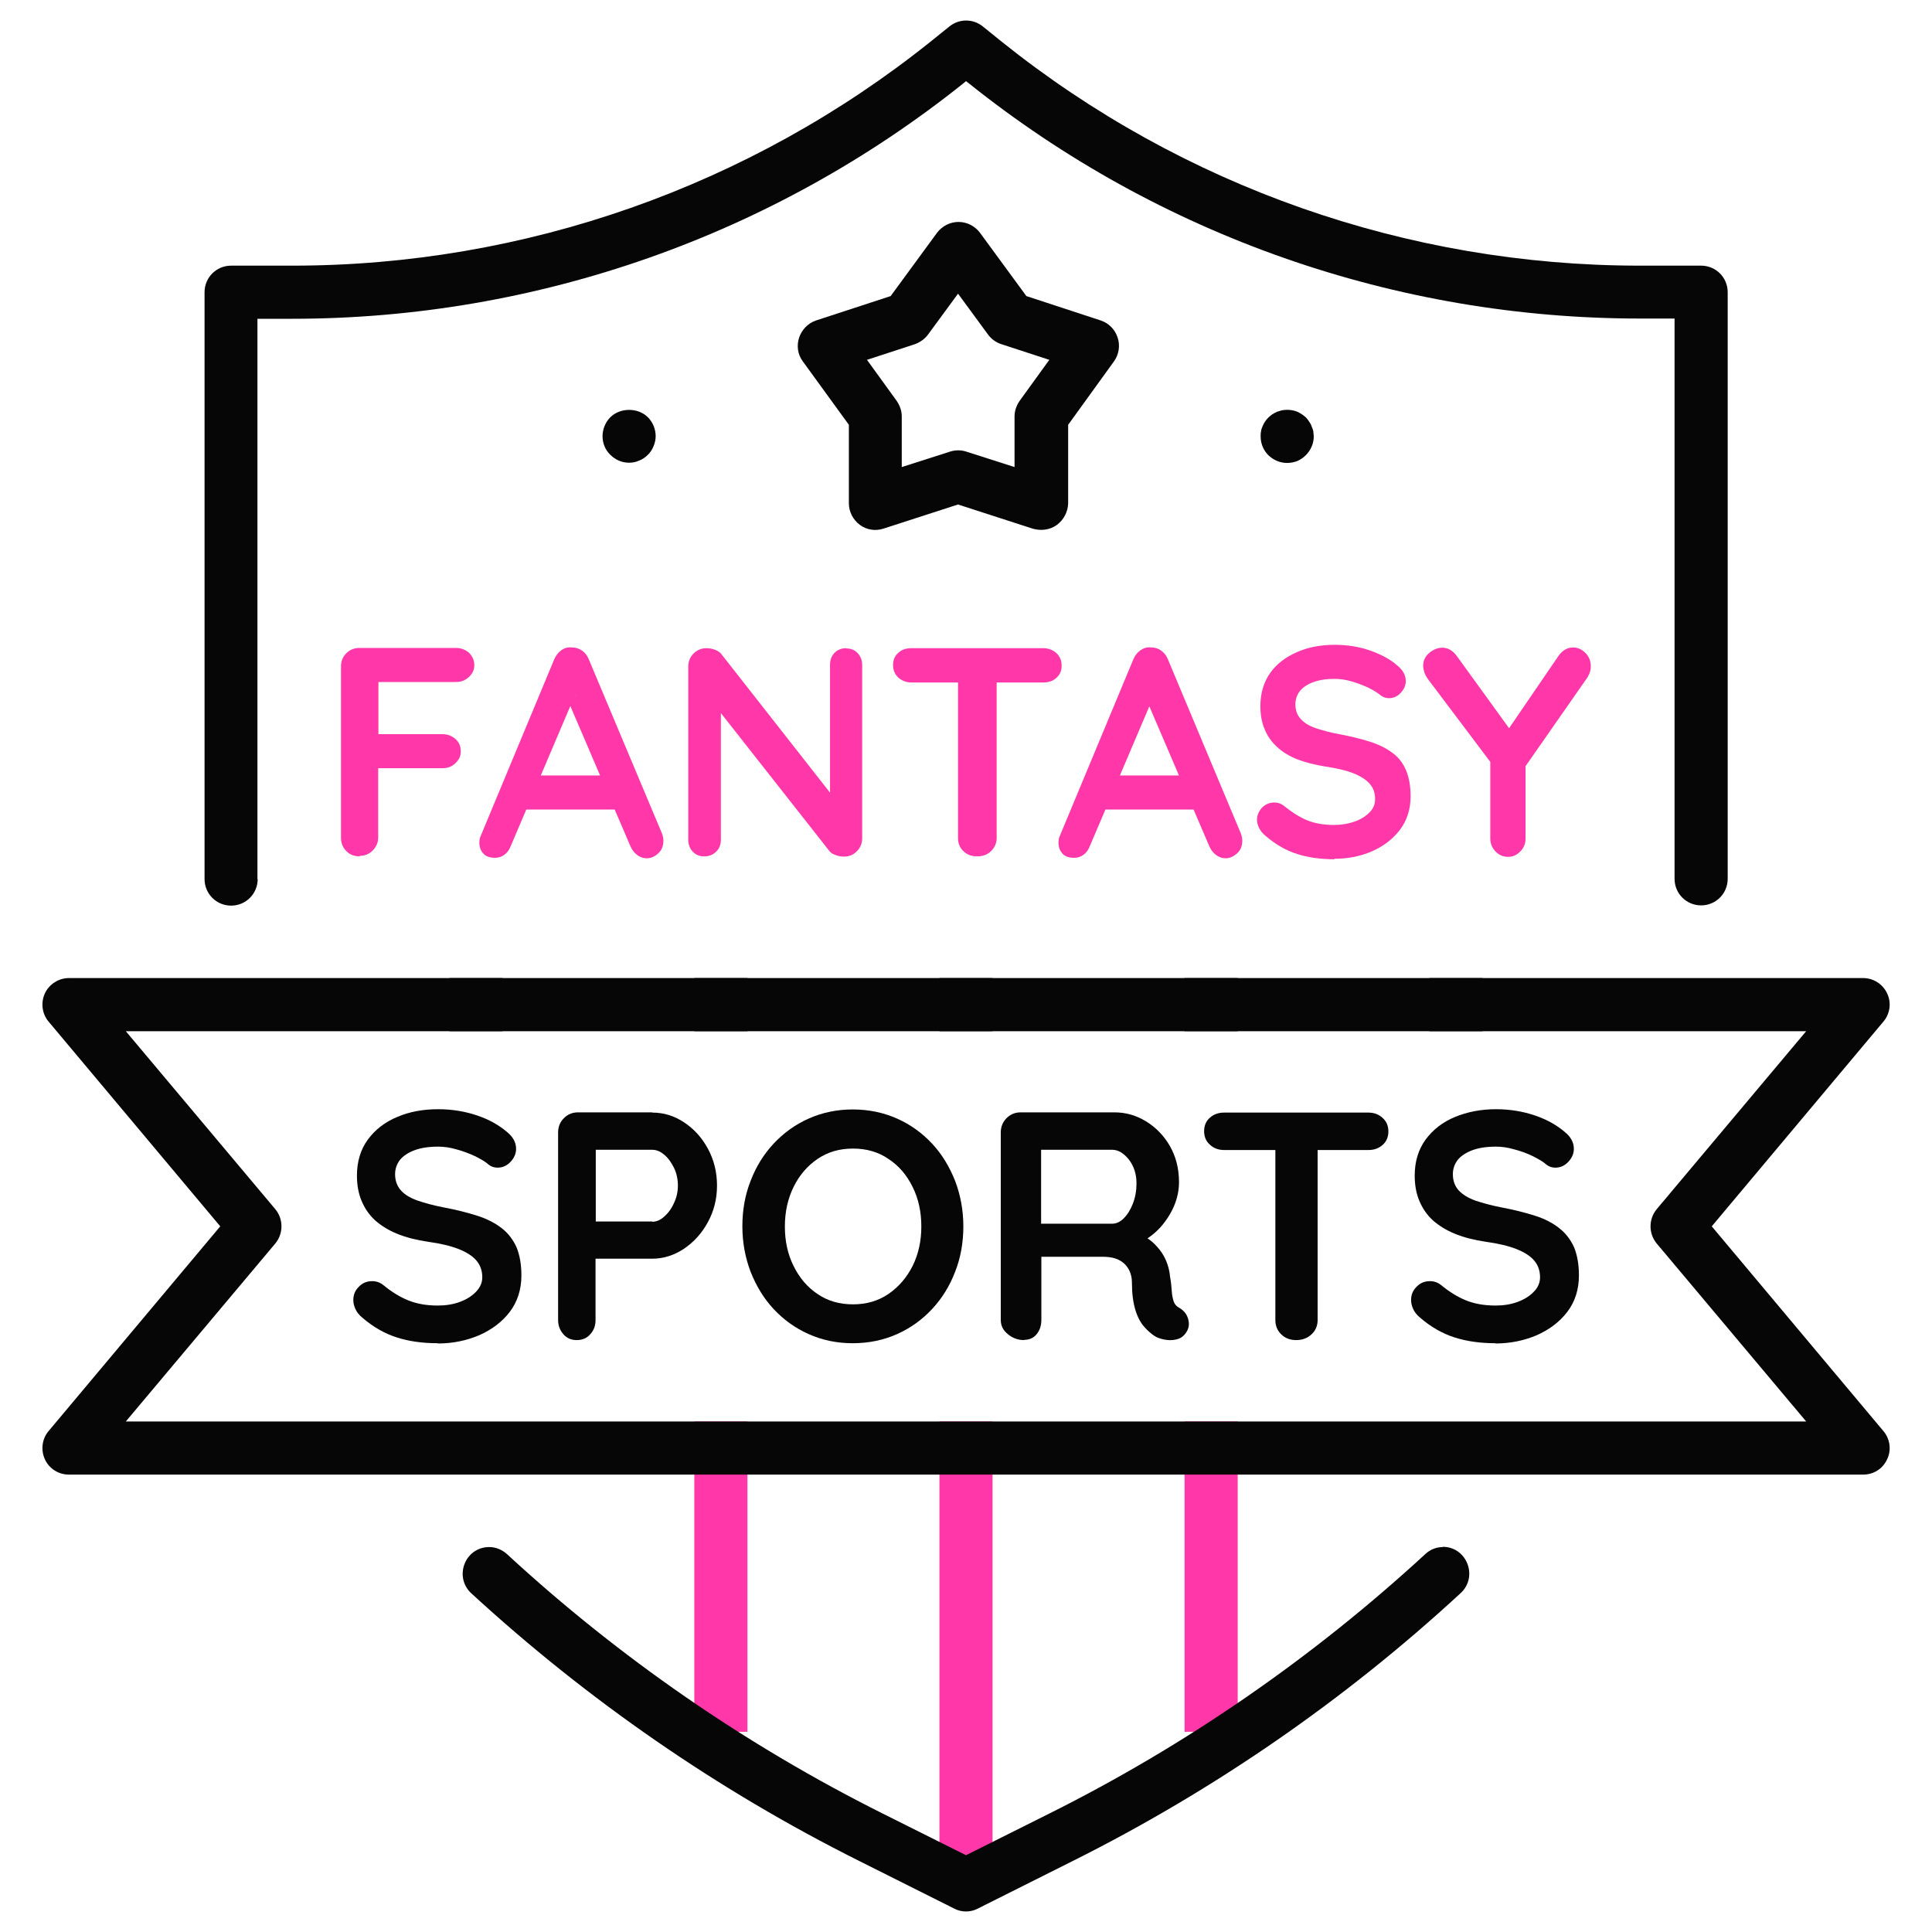<?xml version="1.0" encoding="UTF-8"?>
<svg id="bt10" xmlns="http://www.w3.org/2000/svg" width="80" height="80" viewBox="0 0 80 80">
  <defs>
    <style>
      .cls-1 {
        fill: #060606;
      }

      .cls-1, .cls-2 {
        stroke-width: 0px;
      }

      .cls-2 {
        fill: #ff37a8;
      }
    </style>
  </defs>
  <g id="daily_fantasy" data-name="daily fantasy">
    <g>
      <rect class="cls-1" x="38.9" y="40.5" width="2.2" height="2.2"/>
      <rect class="cls-2" x="38.9" y="58.86" width="2.2" height="19.19"/>
      <rect class="cls-1" x="28.75" y="40.5" width="2.2" height="2.2"/>
      <rect class="cls-2" x="28.75" y="58.86" width="2.2" height="12.85"/>
      <rect class="cls-1" x="18.61" y="40.5" width="2.2" height="2.2"/>
      <rect class="cls-1" x="49.05" y="40.5" width="2.2" height="2.2"/>
      <rect class="cls-2" x="49.05" y="58.86" width="2.2" height="12.85"/>
      <rect class="cls-1" x="59.19" y="40.5" width="2.2" height="2.2"/>
    </g>
    <g>
      <path class="cls-1" d="M10.66,36.4V13.2h1.44c10.12,0,19.93-3.45,27.83-9.78l.07-.06.13.1c7.88,6.3,17.68,9.73,27.77,9.73h1.44v23.2c0,.61.49,1.1,1.1,1.1h0c.61,0,1.1-.49,1.1-1.1V12.1c0-.61-.49-1.1-1.1-1.1h-2.54c-9.61,0-18.93-3.27-26.43-9.28l-.78-.63c-.4-.32-.97-.32-1.37,0l-.77.62c-7.5,6.01-16.83,9.29-26.44,9.29h-2.54c-.61,0-1.1.49-1.1,1.1v24.3c0,.61.49,1.1,1.1,1.1h0c.61,0,1.1-.49,1.1-1.1Z"/>
      <path class="cls-1" d="M59.75,64.06c-.27,0-.53.1-.73.29-4.65,4.28-9.89,7.91-15.58,10.75l-3.44,1.72-3.44-1.72c-5.68-2.84-10.93-6.47-15.57-10.75-.2-.18-.46-.29-.73-.29h0c-1.01,0-1.48,1.24-.74,1.92,4.8,4.41,10.2,8.15,16.06,11.08l3.93,1.97c.15.08.32.12.49.12s.34-.04.49-.12l3.93-1.97c5.86-2.93,11.27-6.67,16.06-11.09.74-.68.26-1.92-.74-1.92h0Z"/>
    </g>
    <path class="cls-1" d="M70.88,50.78l7.11-8.48c.27-.32.34-.78.15-1.17-.18-.38-.56-.63-.99-.63H2.85c-.42,0-.81.25-.99.63-.18.39-.12.85.15,1.17l7.11,8.48-7.11,8.48c-.27.32-.33.78-.15,1.17.18.39.57.63.99.63h74.3c.43,0,.81-.24.99-.63.19-.39.12-.85-.15-1.17l-7.11-8.48ZM5.21,58.86l6.19-7.37c.34-.41.34-1.01,0-1.42l-6.19-7.37h69.58l-6.19,7.37c-.34.41-.34,1.01,0,1.42l6.19,7.37H5.21Z"/>
    <path class="cls-1" d="M43.1,21.94c-.11,0-.23-.02-.34-.05l-3.09-1-3.09,1c-.34.11-.7.05-.98-.16-.28-.21-.45-.54-.45-.89v-3.25s-1.91-2.63-1.91-2.63c-.21-.28-.26-.65-.15-.98s.37-.6.7-.71l3.09-1.01,1.92-2.62c.21-.28.54-.45.89-.45h0c.35,0,.68.17.89.45l1.92,2.62,3.08,1.01c.33.11.59.37.7.71.11.33.05.7-.15.98l-1.9,2.63v3.25c-.01.35-.18.68-.46.89-.19.14-.42.21-.65.21ZM35.9,14.9l1.23,1.7c.13.19.21.41.21.64v2.1s2-.64,2-.64c.22-.07.46-.07.67,0l2,.64v-2.1c0-.23.08-.45.21-.64l1.23-1.7-1.99-.65c-.22-.07-.41-.21-.55-.4l-1.24-1.69-1.24,1.69c-.14.19-.33.32-.54.4l-1.99.65Z"/>
    <path class="cls-1" d="M53.3,19.17c-.3,0-.57-.12-.78-.32-.21-.21-.32-.49-.32-.78,0-.07,0-.15.02-.22,0-.07.04-.14.06-.2.03-.07.06-.13.1-.19s.09-.12.14-.17c.1-.1.22-.18.36-.24.06-.02.13-.04.2-.06.22-.04.44-.02.64.06.13.06.25.14.36.24.05.05.09.11.13.17s.08.12.1.19c.03.06.05.13.07.2,0,.07.02.15.02.22,0,.29-.12.57-.33.78-.1.1-.22.18-.35.24-.13.05-.28.08-.42.08Z"/>
    <path class="cls-1" d="M26.05,19.16c-.3,0-.57-.12-.78-.33-.21-.2-.32-.48-.32-.77s.12-.58.32-.78c.41-.41,1.15-.41,1.56,0,.2.2.32.49.32.78,0,.14-.03.28-.09.42-.05.13-.13.25-.23.35-.11.11-.23.19-.36.24-.13.06-.27.09-.42.09Z"/>
  </g>
  <g id="Layer_220" data-name="Layer 220">
    <g id="daily_fantasy_copy" data-name="daily fantasy copy">
      <path class="cls-2" d="M14.9,35.46c-.23,0-.42-.07-.56-.22-.14-.14-.22-.32-.22-.54v-7.11c0-.21.07-.39.22-.54.14-.14.32-.22.54-.22h4c.21,0,.39.07.54.2.14.14.22.31.22.52,0,.18-.07.34-.22.48s-.32.21-.54.21h-3.32l.11-.15v2.47l-.09-.16h2.74c.21,0,.39.07.54.2s.22.31.22.52c0,.18-.07.34-.22.48-.14.14-.32.21-.54.21h-2.77l.11-.11v2.98c0,.21-.08.39-.23.54s-.33.22-.54.22Z"/>
      <path class="cls-2" d="M23.81,28.78l-2.66,6.25c-.06.16-.15.28-.26.36-.12.09-.25.13-.39.13-.22,0-.39-.06-.49-.18-.11-.12-.16-.27-.16-.46,0-.07.01-.15.04-.23l3.06-7.35c.07-.16.17-.29.3-.38s.28-.13.44-.11c.15,0,.28.04.41.13.13.09.22.21.28.36l3.03,7.21c.04.11.06.2.06.3,0,.22-.07.4-.22.53-.14.13-.3.2-.47.2-.15,0-.28-.05-.4-.14-.12-.09-.21-.21-.28-.37l-2.64-6.16.36-.07ZM21.53,33.52l.68-1.41h3.32l.23,1.41h-4.23Z"/>
      <path class="cls-2" d="M35.04,26.85c.2,0,.36.07.48.2.12.13.18.3.18.49v7.17c0,.21-.07.39-.22.54s-.32.22-.54.22c-.11,0-.22-.02-.33-.06-.11-.04-.2-.09-.25-.15l-4.83-6.14.32-.2v5.85c0,.2-.06.36-.19.49-.13.13-.29.2-.5.2s-.36-.07-.48-.2-.18-.3-.18-.49v-7.17c0-.21.07-.39.22-.54.14-.14.32-.22.54-.22.11,0,.23.02.36.07.12.05.21.11.27.2l4.69,5.98-.21.15v-5.71c0-.2.06-.36.18-.49.12-.13.29-.2.49-.2Z"/>
      <path class="cls-2" d="M37.74,28.26c-.21,0-.39-.07-.54-.2-.14-.13-.22-.3-.22-.52s.07-.38.22-.51c.14-.13.32-.19.54-.19h5.46c.21,0,.39.07.54.2.14.13.22.3.22.52s-.07.38-.22.51c-.14.13-.32.19-.54.19h-5.46ZM40.46,35.46c-.23,0-.42-.07-.57-.22-.15-.14-.22-.32-.22-.54v-7.13h1.6v7.13c0,.21-.08.39-.23.54s-.35.22-.58.22Z"/>
      <path class="cls-2" d="M47.79,28.78l-2.66,6.25c-.06.16-.15.28-.26.36-.12.09-.25.13-.39.13-.22,0-.39-.06-.49-.18-.11-.12-.16-.27-.16-.46,0-.07.01-.15.04-.23l3.06-7.35c.07-.16.17-.29.3-.38.14-.09.28-.13.44-.11.15,0,.29.04.41.13.13.09.22.21.28.36l3.02,7.21c.04.11.06.2.06.3,0,.22-.07.4-.22.53s-.3.2-.47.2c-.15,0-.28-.05-.4-.14-.12-.09-.21-.21-.28-.37l-2.64-6.16.36-.07ZM45.52,33.52l.68-1.41h3.32l.23,1.41h-4.23Z"/>
      <path class="cls-2" d="M55.26,35.58c-.57,0-1.09-.07-1.55-.22-.46-.14-.9-.4-1.32-.76-.11-.09-.19-.19-.25-.31-.06-.12-.09-.23-.09-.34,0-.19.07-.35.2-.5.14-.14.31-.22.51-.22.16,0,.3.05.42.15.31.25.62.45.93.58.31.13.69.2,1.14.2.3,0,.58-.05.84-.14s.46-.22.62-.38c.16-.16.23-.34.23-.55,0-.25-.07-.46-.22-.63-.15-.17-.37-.32-.68-.44-.3-.12-.69-.21-1.16-.28-.44-.07-.83-.17-1.17-.3-.34-.14-.62-.31-.84-.52-.23-.21-.4-.46-.51-.74-.12-.28-.17-.6-.17-.95,0-.53.14-.99.41-1.37.27-.38.65-.66,1.11-.86s.98-.3,1.55-.3c.53,0,1.03.08,1.48.24.45.16.83.36,1.11.61.24.19.36.41.36.65,0,.18-.07.34-.21.49-.14.15-.3.22-.49.22-.12,0-.23-.04-.33-.11-.13-.11-.31-.22-.53-.33-.22-.1-.46-.19-.7-.26-.25-.07-.48-.1-.69-.1-.35,0-.65.05-.89.14-.24.09-.42.21-.55.37-.12.16-.18.34-.18.54,0,.25.07.45.22.61.14.16.35.29.62.38.27.09.59.18.97.25.49.09.92.2,1.3.32.37.12.68.28.93.47.25.19.43.43.55.73.12.29.18.65.18,1.06,0,.53-.15.99-.44,1.38-.3.39-.68.68-1.16.89-.48.21-1,.31-1.56.31Z"/>
      <path class="cls-2" d="M65.13,26.81c.19,0,.36.07.51.22.15.14.23.33.23.55,0,.07,0,.15-.03.23-.02.08-.06.15-.1.23l-2.79,4,.22-.85v3.53c0,.21-.07.39-.22.54s-.31.22-.5.22c-.2,0-.38-.07-.52-.22-.14-.14-.22-.32-.22-.54v-3.43l.1.39-2.66-3.53c-.08-.11-.14-.21-.17-.31-.03-.1-.05-.19-.05-.27,0-.22.09-.4.26-.54.17-.14.35-.21.53-.21.23,0,.43.11.6.34l2.36,3.26-.34-.05,2.18-3.19c.17-.25.38-.37.62-.37Z"/>
      <g>
        <path class="cls-1" d="M18.12,55.62c-.63,0-1.19-.08-1.69-.24-.5-.16-.98-.43-1.44-.83-.12-.1-.21-.21-.27-.34-.06-.13-.09-.25-.09-.38,0-.21.07-.39.22-.54.15-.16.33-.24.56-.24.17,0,.32.05.46.16.34.28.68.49,1.02.63.34.14.75.22,1.24.22.33,0,.64-.05.91-.15s.5-.24.67-.42.26-.37.26-.6c0-.27-.08-.5-.24-.69-.16-.19-.41-.35-.74-.48-.33-.13-.75-.23-1.26-.3-.48-.07-.91-.18-1.28-.33s-.67-.34-.92-.56c-.25-.23-.43-.5-.56-.81-.13-.31-.19-.66-.19-1.04,0-.58.15-1.08.45-1.49.3-.41.71-.73,1.22-.94.51-.22,1.08-.32,1.69-.32.58,0,1.12.09,1.62.26s.9.4,1.22.67c.26.21.39.44.39.71,0,.2-.08.38-.23.54-.15.16-.33.24-.54.24-.13,0-.26-.04-.36-.12-.14-.13-.34-.24-.58-.36-.24-.11-.5-.21-.77-.28-.27-.08-.52-.11-.75-.11-.39,0-.71.05-.98.15-.26.1-.46.23-.6.4-.13.17-.2.37-.2.59,0,.27.08.49.24.67s.38.31.68.42c.3.1.65.2,1.06.28.54.1,1.01.22,1.42.35.41.13.75.31,1.02.52.27.21.47.48.61.79.13.32.2.71.2,1.16,0,.58-.16,1.09-.48,1.51-.32.42-.75.74-1.27.97-.52.22-1.09.34-1.7.34Z"/>
        <path class="cls-1" d="M27.01,46.07c.47,0,.9.13,1.31.4.41.27.74.63.99,1.09s.38.97.38,1.53-.13,1.06-.38,1.52c-.25.46-.58.82-.99,1.1-.41.27-.85.41-1.31.41h-2.48l.13-.24v2.78c0,.23-.07.43-.22.59-.14.16-.33.24-.56.24s-.41-.08-.55-.24c-.14-.16-.22-.35-.22-.59v-7.77c0-.23.08-.43.24-.59.16-.16.35-.24.59-.24h3.07ZM27.01,50.59c.17,0,.34-.07.5-.22.16-.14.3-.33.4-.56.11-.23.16-.47.16-.72s-.05-.5-.16-.73c-.11-.22-.24-.41-.4-.54-.16-.14-.33-.21-.5-.21h-2.5l.16-.24v3.43l-.15-.22h2.49Z"/>
        <path class="cls-1" d="M39.89,50.78c0,.67-.11,1.3-.34,1.88-.22.58-.54,1.1-.95,1.54-.41.44-.89.79-1.45,1.04s-1.17.38-1.84.38-1.27-.13-1.83-.38c-.56-.25-1.04-.6-1.45-1.04-.41-.44-.72-.96-.95-1.54-.22-.58-.34-1.21-.34-1.88s.11-1.3.34-1.88c.22-.58.54-1.1.95-1.54.41-.44.89-.79,1.45-1.04.56-.25,1.17-.38,1.83-.38s1.28.13,1.84.38,1.04.6,1.45,1.04c.41.44.72.96.95,1.54.22.58.34,1.21.34,1.88ZM38.15,50.78c0-.6-.12-1.15-.36-1.63-.24-.49-.57-.88-1-1.16-.42-.29-.91-.43-1.47-.43s-1.04.14-1.47.43c-.42.29-.75.67-.99,1.16s-.36,1.03-.36,1.64.12,1.15.36,1.63c.24.49.57.88.99,1.16.42.29.91.43,1.47.43s1.04-.14,1.47-.43c.42-.29.75-.67,1-1.16.24-.49.36-1.03.36-1.63Z"/>
        <path class="cls-1" d="M42.41,55.49c-.25,0-.48-.08-.67-.24-.2-.16-.3-.35-.3-.59v-7.77c0-.23.08-.43.24-.59.16-.16.35-.24.59-.24h3.87c.47,0,.9.12,1.31.37s.74.59.99,1.02c.25.44.38.93.38,1.5,0,.34-.07.67-.21,1-.14.32-.33.61-.56.87-.24.26-.5.46-.8.61v-.31c.26.13.47.29.64.48.17.18.3.38.39.59.09.21.15.44.17.68.04.22.06.42.07.59.01.17.04.31.08.43.04.12.12.21.24.27.2.12.32.28.37.5s0,.41-.15.59c-.1.12-.22.19-.38.22-.15.03-.3.03-.46,0-.15-.03-.28-.07-.38-.13-.15-.09-.3-.22-.46-.4s-.28-.41-.37-.71c-.09-.3-.14-.68-.14-1.14,0-.15-.03-.29-.08-.42-.05-.13-.13-.24-.23-.34-.1-.09-.22-.17-.38-.22-.15-.05-.33-.07-.54-.07h-2.72l.2-.31v2.92c0,.23-.06.43-.19.59s-.3.24-.52.24ZM42.93,50.67h3.13c.16,0,.32-.07.47-.22s.28-.35.38-.61c.1-.26.15-.54.15-.84,0-.39-.11-.72-.32-.99-.21-.26-.44-.4-.68-.4h-3.11l.16-.43v3.81l-.19-.32Z"/>
        <path class="cls-1" d="M50.69,47.62c-.23,0-.43-.07-.59-.22-.16-.14-.24-.33-.24-.56s.08-.42.24-.56c.16-.14.35-.21.59-.21h5.97c.23,0,.43.07.59.22.16.14.24.33.24.56s-.08.42-.24.56c-.16.14-.35.21-.59.21h-5.97ZM53.67,55.49c-.25,0-.46-.08-.62-.24-.16-.16-.24-.35-.24-.59v-7.8h1.75v7.8c0,.23-.08.43-.25.59s-.38.24-.64.24Z"/>
        <path class="cls-1" d="M61.92,55.62c-.63,0-1.19-.08-1.69-.24-.5-.16-.98-.43-1.44-.83-.12-.1-.21-.21-.27-.34-.06-.13-.09-.25-.09-.38,0-.21.07-.39.22-.54.15-.16.33-.24.56-.24.17,0,.32.05.46.16.34.28.68.49,1.02.63.34.14.75.22,1.24.22.33,0,.64-.05.91-.15s.5-.24.67-.42c.17-.17.26-.37.26-.6,0-.27-.08-.5-.24-.69-.16-.19-.41-.35-.74-.48-.33-.13-.75-.23-1.26-.3-.48-.07-.91-.18-1.28-.33s-.67-.34-.92-.56c-.25-.23-.43-.5-.56-.81-.13-.31-.19-.66-.19-1.04,0-.58.15-1.08.45-1.49s.71-.73,1.22-.94,1.08-.32,1.69-.32c.58,0,1.12.09,1.62.26.5.17.9.4,1.22.67.26.21.39.44.39.71,0,.2-.08.38-.23.54-.15.16-.33.24-.54.24-.13,0-.26-.04-.36-.12-.14-.13-.34-.24-.58-.36s-.5-.21-.77-.28c-.27-.08-.52-.11-.75-.11-.39,0-.71.05-.98.15-.26.1-.46.23-.6.4-.13.17-.2.37-.2.59,0,.27.08.49.24.67.16.17.38.31.68.42.3.1.65.2,1.06.28.54.1,1.01.22,1.42.35.41.13.75.31,1.01.52.27.21.47.48.61.79.13.32.2.71.2,1.16,0,.58-.16,1.09-.48,1.51-.32.42-.75.74-1.27.97-.52.22-1.09.34-1.7.34Z"/>
      </g>
    </g>
  </g>
</svg>